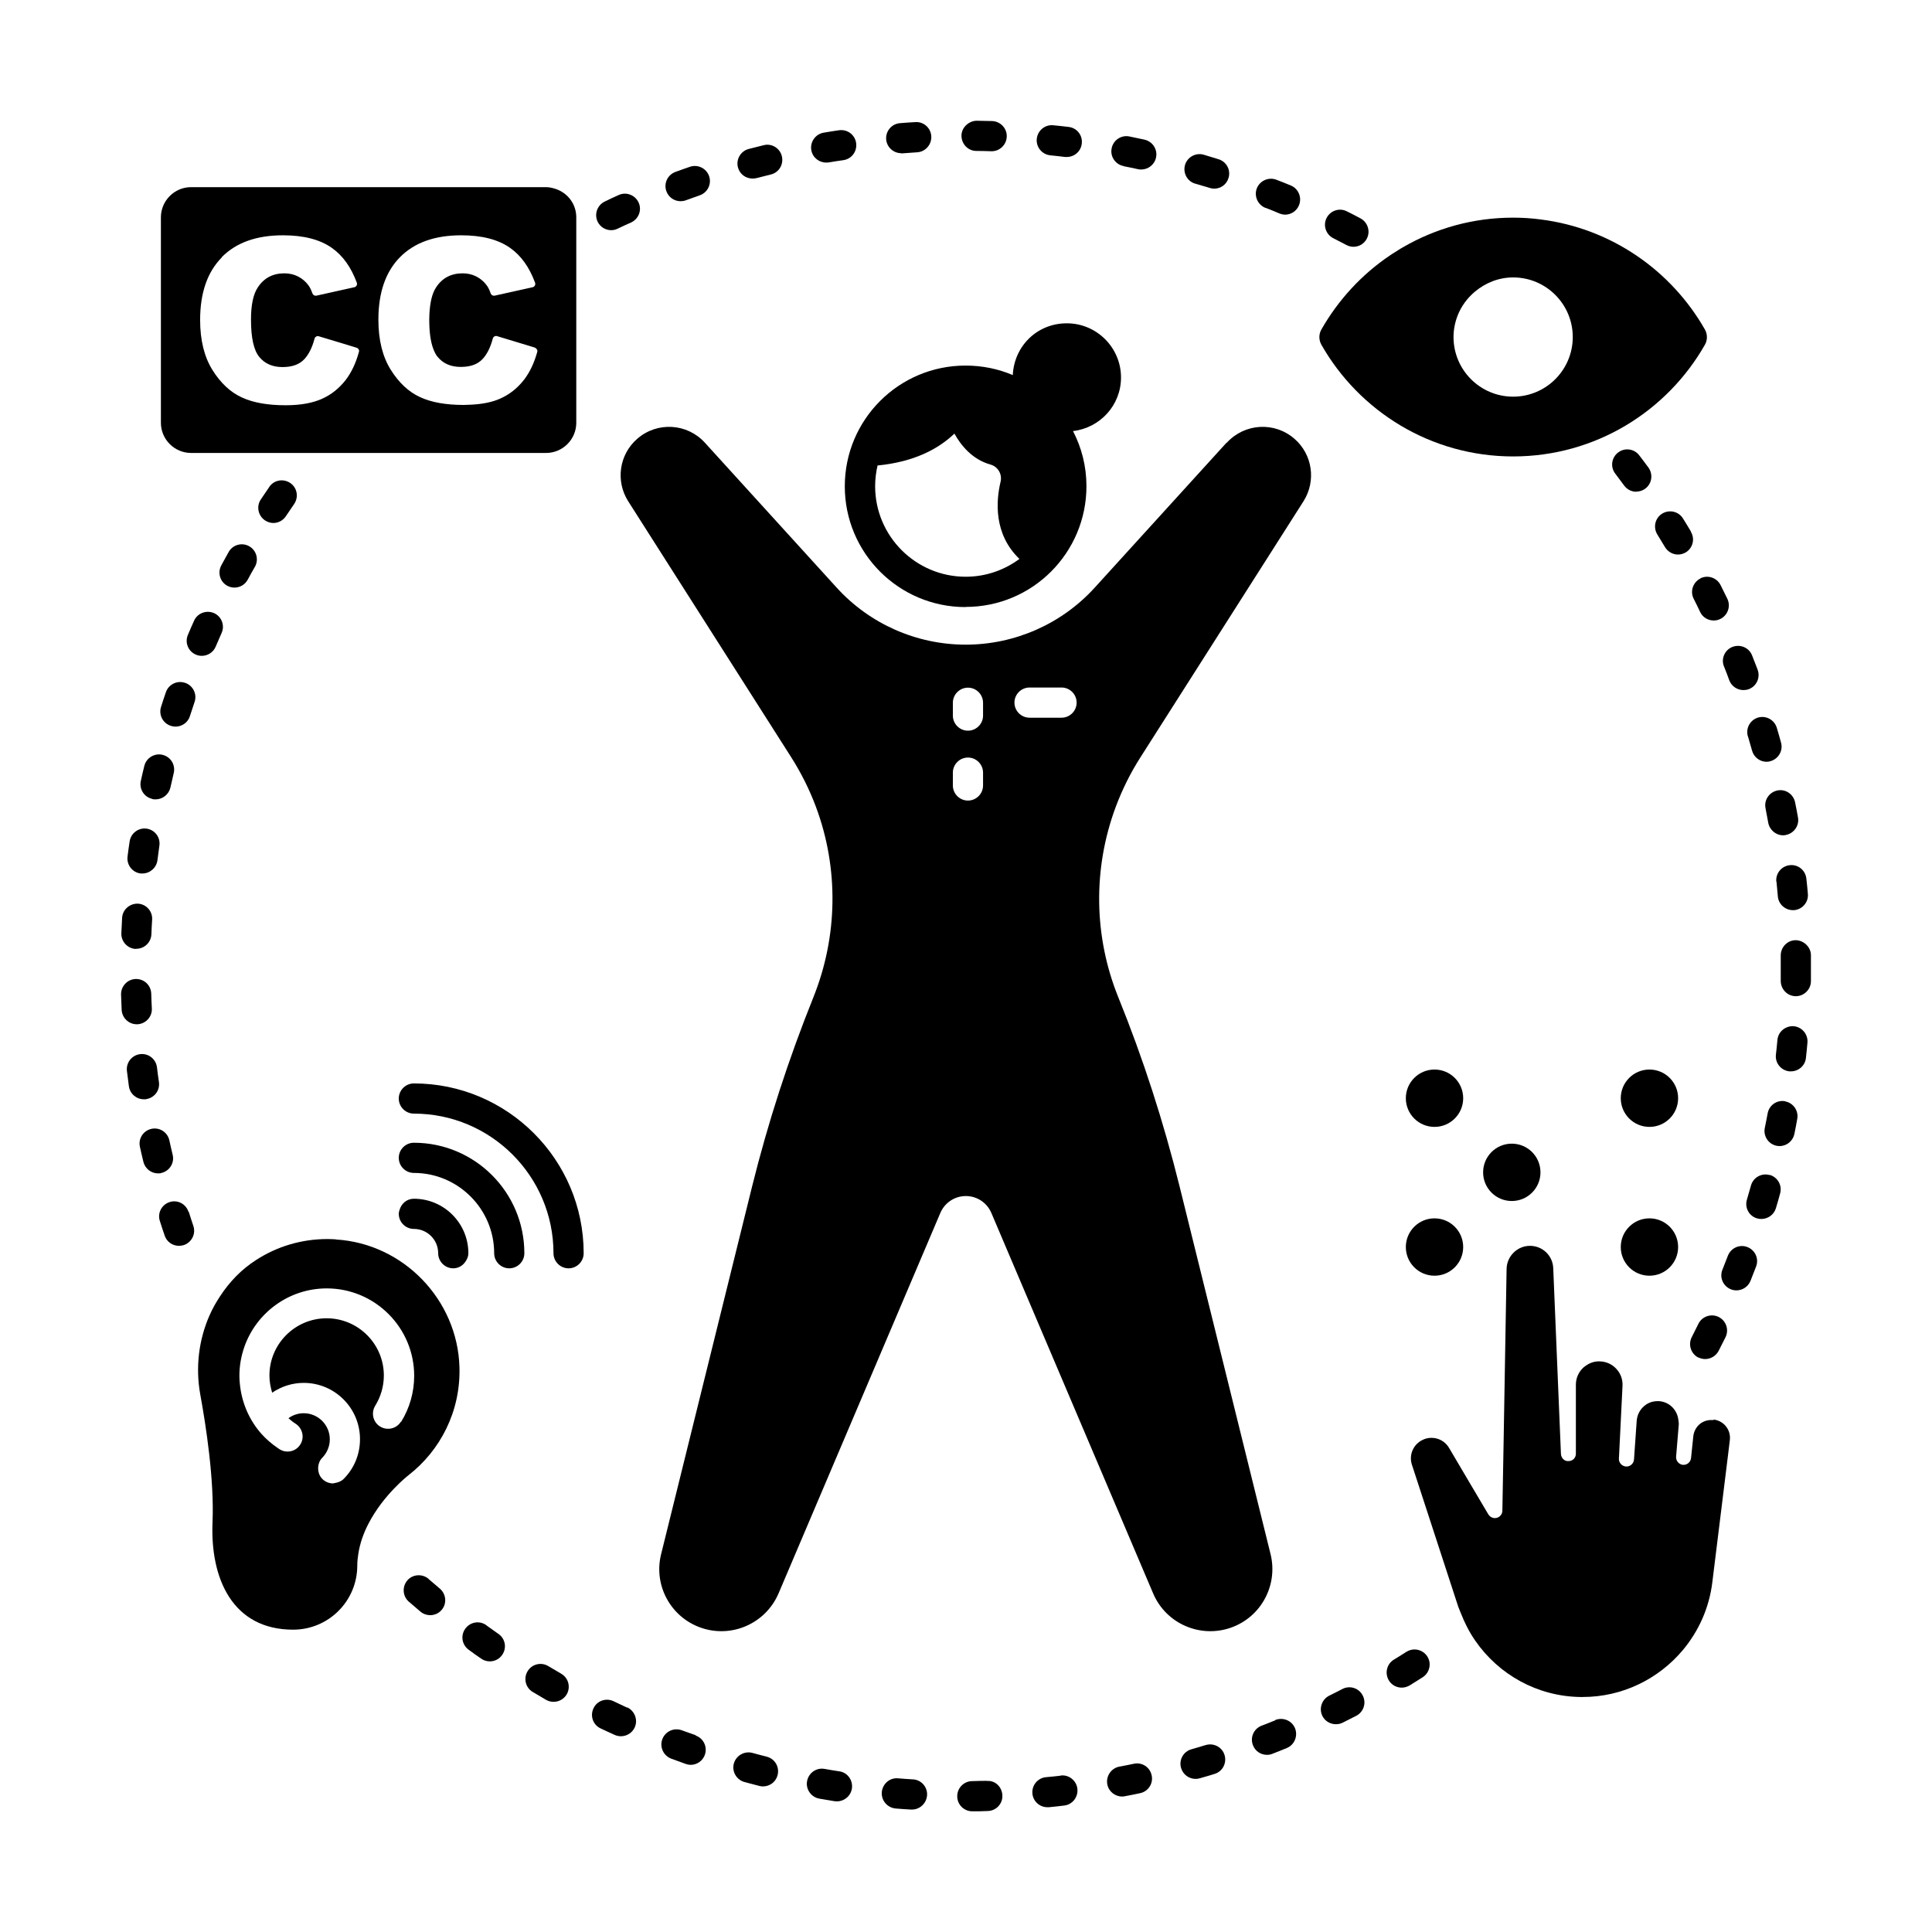 <?xml version="1.0" encoding="UTF-8"?>
<svg width="1200pt" height="1200pt" version="1.1" viewBox="0 0 1200 1200" xmlns="http://www.w3.org/2000/svg">
 <path d="m1064.4 882h-0.938c-2.719-0.094-5.344 0.656-7.5 2.344-2.438 1.969-3.844 4.688-4.219 7.688l-1.406 13.594c-0.281 2.531-2.438 4.406-5.062 4.219-2.531-0.281-4.406-2.531-4.219-5.062l1.688-20.344c0-0.844-0.188-1.688-0.281-2.531-0.656-5.812-5.062-10.688-11.062-11.531-1.219-0.188-2.438-0.094-3.562 0-2.344 0.281-4.594 1.219-6.469 2.812-2.812 2.344-4.5 5.625-4.781 9.281l-1.031 14.719-0.656 9.375c-0.188 2.531-2.438 4.5-4.969 4.312s-4.5-2.344-4.406-4.875l0.188-3.469 2.062-41.812c0.188-4.125-1.312-7.875-3.938-10.594-2.344-2.531-5.625-4.219-9.375-4.5-3.75-0.375-7.312 0.844-10.219 3.188-0.281 0.188-0.562 0.375-0.75 0.562-3 2.812-4.688 6.562-4.688 10.688v42.75c0.094 2.531-1.875 4.688-4.5 4.688-2.625 0.281-4.688-1.969-4.781-4.5l-1.969-47.344-2.812-67.969c-0.281-7.781-6.656-13.875-14.438-13.875-7.875 0-14.344 6.375-14.531 14.25l-1.875 108.66-0.75 41.625c0 2.062-1.5 3.938-3.469 4.406-2.062 0.562-4.125-0.375-5.25-2.156l-11.156-18.844-13.219-22.406c-2.344-4.031-6.562-6.281-10.969-6.281-1.781 0-3.656 0.375-5.344 1.219-5.906 2.719-8.812 9.375-6.75 15.562l13.125 40.219 15.656 48c0.469 1.312 1.125 2.625 1.594 3.938 2.344 6 5.25 11.719 8.812 16.875 14.625 21.281 38.719 34.781 65.438 35.156h1.406c24.75 0 47.156-11.25 62.156-29.062 9.75-11.625 16.406-26.062 18.375-42.188l9.75-79.031 1.125-9.281c0.375-3.094-0.469-6.094-2.344-8.438-1.875-2.438-4.594-3.938-7.688-4.312z"/>
 <path d="m133.97 401.63c1.219-2.812 2.438-5.625 3.656-8.438 2.156-4.688 0-10.312-4.688-12.375s-10.312 0-12.375 4.688c-1.312 2.906-2.625 5.812-3.844 8.812-2.062 4.781 0.188 10.312 4.969 12.281 1.219 0.562 2.438 0.75 3.656 0.75 3.656 0 7.125-2.156 8.625-5.719z"/>
 <path d="m85.406 636.19c5.156-0.281 9.188-4.688 8.906-9.844-0.188-3.094-0.281-6.094-0.375-9.188-0.188-5.156-4.312-9.188-9.656-9.094-5.156 0.188-9.188 4.5-9.094 9.656 0.094 3.188 0.281 6.375 0.375 9.562 0.281 4.969 4.406 8.906 9.375 8.906z"/>
 <path d="m90.75 682.69c5.156-0.75 8.719-5.438 7.969-10.594-0.469-3-0.844-6.094-1.219-9.188-0.656-5.156-5.344-8.812-10.5-8.156s-8.812 5.344-8.156 10.5c0.375 3.188 0.844 6.281 1.219 9.469 0.656 4.688 4.688 8.062 9.281 8.062h1.312z"/>
 <path d="m107.25 717.28c-0.75-3-1.406-6-2.062-9-1.125-5.062-6.094-8.25-11.156-7.125s-8.25 6.094-7.125 11.156c0.656 3.094 1.406 6.188 2.156 9.281 1.031 4.312 4.875 7.219 9.094 7.219 0.75 0 1.406 0 2.156-0.281 5.062-1.219 8.156-6.281 6.938-11.25z"/>
 <path d="m266.26 980.72c-3.938-3.375-9.844-3-13.219 0.844-3.375 3.938-3 9.844 0.844 13.219 2.438 2.062 4.781 4.125 7.219 6.188 1.781 1.5 3.938 2.25 6.094 2.25 2.625 0 5.344-1.125 7.125-3.281 3.375-3.938 2.812-9.844-1.125-13.219-2.344-1.969-4.688-4.031-7.031-6z"/>
 <path d="m117.09 752.72c-1.594-4.969-6.844-7.688-11.719-6.094-4.969 1.594-7.688 6.844-6.094 11.719 0.938 3 1.969 6.094 3 9.094 1.312 3.938 4.969 6.375 8.906 6.375 1.031 0 1.969-0.188 3-0.469 4.875-1.688 7.594-6.938 5.906-11.906-0.938-2.906-1.969-5.812-2.812-8.719z"/>
 <path d="m114.94 424.13c-4.875-1.688-10.219 0.938-11.906 5.812-1.031 3-2.062 6.094-3 9.094-1.594 4.969 1.125 10.219 6.094 11.812 0.938 0.281 1.969 0.469 2.906 0.469 3.938 0 7.688-2.531 8.906-6.469 0.938-2.906 1.875-5.812 2.906-8.812 1.688-4.875-0.938-10.219-5.812-11.906z"/>
 <path d="m87.281 542.53h1.219c4.594 0 8.625-3.469 9.281-8.156 0.375-3.094 0.844-6.094 1.219-9.094 0.75-5.156-2.812-9.844-7.875-10.594s-9.844 2.812-10.594 7.875c-0.469 3.094-0.938 6.281-1.312 9.469-0.656 5.156 3 9.844 8.062 10.5z"/>
 <path d="m94.594 496.31c0.656 0.188 1.406 0.188 2.062 0.188 4.312 0 8.156-3 9.188-7.312 0.656-3 1.406-6 2.062-9 1.219-5.062-1.875-10.125-6.938-11.344-4.969-1.219-10.125 1.875-11.344 6.938-0.75 3.094-1.5 6.188-2.156 9.281-1.125 5.062 2.062 10.031 7.125 11.156z"/>
 <path d="m84.281 589.31h0.375c4.969 0 9.188-3.938 9.375-9 0.094-3.094 0.281-6.094 0.469-9.188 0.281-5.156-3.656-9.562-8.812-9.844-5.062-0.188-9.562 3.656-9.844 8.812-0.188 3.188-0.281 6.375-0.469 9.562-0.188 5.156 3.844 9.562 9 9.75z"/>
 <path d="m302.16 1009.5c-4.219-3.094-10.031-2.156-13.125 2.062s-2.156 10.031 2.062 13.125c2.531 1.875 5.156 3.75 7.781 5.531 1.594 1.125 3.469 1.688 5.344 1.688 3 0 5.906-1.406 7.688-4.031 3-4.219 1.969-10.125-2.344-13.031-2.531-1.781-4.969-3.562-7.5-5.344z"/>
 <path d="m748.78 1083.9c-2.906 0.938-5.906 1.781-8.812 2.625-4.969 1.406-7.875 6.656-6.375 11.625 1.219 4.125 4.969 6.75 9 6.75 0.844 0 1.688-0.094 2.625-0.375 3.094-0.844 6.094-1.781 9.188-2.719 4.969-1.5 7.688-6.75 6.188-11.719s-6.75-7.688-11.719-6.188z"/>
 <path d="m704.26 1095.5c-3 0.656-6 1.219-9 1.781-5.062 0.938-8.438 5.906-7.5 10.969 0.844 4.5 4.781 7.594 9.188 7.594 0.562 0 1.125 0 1.781-0.188 3.094-0.562 6.281-1.219 9.375-1.875 5.062-1.031 8.344-6 7.219-11.062-1.031-5.062-6-8.344-11.062-7.219z"/>
 <path d="m833.72 1049.1c-2.719 1.406-5.438 2.812-8.156 4.125-4.594 2.344-6.469 7.969-4.219 12.562 1.594 3.281 4.969 5.156 8.438 5.156 1.406 0 2.812-0.281 4.125-0.938 2.812-1.406 5.719-2.906 8.531-4.312 4.594-2.438 6.375-8.062 3.938-12.656-2.344-4.594-8.062-6.375-12.656-3.938z"/>
 <path d="m792.1 1068.5c-2.812 1.125-5.719 2.344-8.531 3.375-4.875 1.875-7.219 7.312-5.344 12.094 1.406 3.75 4.969 6 8.719 6 1.125 0 2.25-0.188 3.375-0.656 3-1.125 5.906-2.344 8.906-3.562 4.781-1.969 7.031-7.406 5.156-12.281-1.969-4.781-7.406-7.031-12.281-5.156z"/>
 <path d="m658.87 1102.9c-3 0.375-6.094 0.656-9.188 0.938-5.156 0.469-8.906 5.062-8.438 10.219 0.469 4.875 4.594 8.438 9.281 8.438h0.938c3.188-0.281 6.375-0.656 9.469-1.031 5.156-0.562 8.812-5.25 8.25-10.406s-5.344-8.906-10.406-8.25z"/>
 <path d="m432.19 1077.8-8.719-3.094c-4.875-1.781-10.219 0.656-12.094 5.531-1.781 4.875 0.656 10.219 5.531 12.094 3 1.125 6 2.156 9 3.281 1.031 0.375 2.062 0.562 3.094 0.562 3.844 0 7.5-2.438 8.812-6.281 1.688-4.875-0.844-10.219-5.719-11.906z"/>
 <path d="m348.47 1039.5c-2.625-1.5-5.344-3.094-7.969-4.688-4.406-2.625-10.219-1.219-12.844 3.281-2.625 4.406-1.219 10.219 3.281 12.844 2.719 1.594 5.531 3.281 8.25 4.875 1.5 0.844 3.094 1.219 4.688 1.219 3.281 0 6.375-1.688 8.156-4.688 2.531-4.5 1.031-10.219-3.469-12.75z"/>
 <path d="m389.44 1060.6c-2.812-1.312-5.531-2.625-8.344-3.938-4.688-2.25-10.312-0.281-12.469 4.406-2.25 4.688-0.281 10.312 4.406 12.469 2.906 1.406 5.812 2.719 8.719 4.031 1.219 0.562 2.625 0.844 3.938 0.844 3.562 0 6.938-2.062 8.531-5.438 2.156-4.688 0-10.312-4.594-12.469z"/>
 <path d="m613.03 1106.1c-3.094 0-6.094 0.094-9.188 0.188-5.156 0-9.375 4.312-9.281 9.469 0 5.156 4.219 9.281 9.375 9.281 3.188 0 6.375 0 9.562-0.188 5.156-0.094 9.281-4.406 9.094-9.562-0.094-5.156-4.312-9.562-9.562-9.094z"/>
 <path d="m521.26 1100.2c-3-0.469-6.094-0.938-9.094-1.5-5.156-0.938-9.938 2.531-10.875 7.594s2.531 9.938 7.594 10.875c3.094 0.562 6.281 1.031 9.469 1.594 0.469 0 0.938 0.094 1.5 0.094 4.5 0 8.531-3.281 9.281-7.969 0.75-5.156-2.719-9.938-7.781-10.688z"/>
 <path d="m476.26 1091.1c-3-0.75-5.906-1.5-8.906-2.344-4.969-1.312-10.125 1.594-11.531 6.562s1.594 10.125 6.562 11.531c3.094 0.844 6.188 1.594 9.281 2.438 0.75 0.188 1.5 0.281 2.25 0.281 4.219 0 8.062-2.812 9.094-7.125 1.219-5.062-1.781-10.125-6.844-11.344z"/>
 <path d="m1056.1 359.34c-4.594 2.344-6.469 7.969-4.125 12.562 1.406 2.719 2.719 5.438 4.031 8.25 1.594 3.375 4.969 5.25 8.438 5.25 1.406 0 2.719-0.281 4.031-0.938 4.688-2.25 6.656-7.875 4.406-12.562-1.406-2.812-2.812-5.719-4.219-8.531-2.344-4.594-7.969-6.469-12.562-4.125z"/>
 <path d="m828.1 147.94 8.156 4.219c1.406 0.75 2.906 1.125 4.406 1.125 3.375 0 6.562-1.781 8.25-4.969 2.438-4.594 0.656-10.219-3.844-12.656-2.812-1.5-5.625-3-8.531-4.406-4.594-2.344-10.219-0.469-12.562 4.125s-0.469 10.219 4.125 12.562z"/>
 <path d="m1085.3 774.56c-4.781-1.875-10.219 0.562-12.094 5.438-1.125 2.906-2.25 5.719-3.375 8.625-1.969 4.781 0.375 10.219 5.25 12.188 1.125 0.469 2.344 0.656 3.469 0.656 3.75 0 7.219-2.25 8.719-5.906 1.219-3 2.344-5.906 3.469-8.906 1.875-4.875-0.562-10.219-5.438-12.094z"/>
 <path d="m1099.1 729.84c-4.969-1.406-10.125 1.5-11.531 6.469-0.844 3-1.688 5.906-2.531 8.812-1.5 4.969 1.312 10.219 6.281 11.625 0.938 0.281 1.781 0.375 2.719 0.375 4.031 0 7.781-2.625 9-6.656 0.938-3 1.781-6.094 2.625-9.188 1.406-4.969-1.5-10.125-6.469-11.531z"/>
 <path d="m873.47 1026c-2.531 1.688-5.156 3.281-7.781 4.875-4.406 2.719-5.719 8.531-3 12.938 1.781 2.906 4.875 4.406 7.969 4.406 1.688 0 3.375-0.469 4.969-1.406 2.719-1.688 5.344-3.375 8.062-5.062 4.312-2.812 5.625-8.625 2.812-12.938s-8.625-5.625-12.938-2.812z"/>
 <path d="m1070.8 413.9c1.125 2.812 2.25 5.719 3.281 8.625 1.406 3.75 4.969 6.094 8.812 6.094 1.125 0 2.25-0.188 3.281-0.562 4.875-1.781 7.312-7.219 5.531-12.094-1.125-3-2.25-5.906-3.469-8.906-1.875-4.781-7.312-7.125-12.188-5.25-4.781 1.875-7.219 7.312-5.25 12.188z"/>
 <path d="m1054.8 843.1c1.406 0.656 2.812 1.031 4.312 1.031 3.375 0 6.656-1.875 8.344-5.062 1.406-2.812 2.906-5.719 4.312-8.531 2.25-4.688 0.375-10.219-4.312-12.562-4.594-2.25-10.312-0.375-12.562 4.312-1.312 2.719-2.719 5.531-4.125 8.25-2.344 4.594-0.562 10.219 4.031 12.656z"/>
 <path d="m1103.4 547.5c0.281 3 0.562 6.094 0.844 9.188 0.375 4.875 4.5 8.625 9.375 8.625h0.75c5.156-0.469 9-4.969 8.531-10.125-0.281-3.188-0.562-6.375-0.938-9.469-0.562-5.156-5.062-8.906-10.312-8.344-5.156 0.562-8.906 5.156-8.344 10.312z"/>
 <path d="m1096.6 502.03 1.688 9c0.844 4.5 4.781 7.781 9.188 7.781 0.562 0 1.125 0 1.688-0.188 5.062-0.938 8.531-5.812 7.594-10.875-0.562-3.094-1.125-6.281-1.781-9.375-1.031-5.062-5.906-8.438-10.969-7.406s-8.438 5.906-7.406 10.969z"/>
 <path d="m1050.3 330.19c-1.594-2.719-3.281-5.438-4.969-8.156-2.719-4.406-8.531-5.719-12.938-3s-5.719 8.531-3 12.938l4.781 7.875c1.781 2.906 4.875 4.594 8.062 4.594 1.594 0 3.281-0.469 4.781-1.312 4.406-2.625 5.906-8.438 3.188-12.844z"/>
 <path d="m1085.7 457.4c0.844 2.906 1.688 5.906 2.531 8.812 1.125 4.125 4.875 6.938 9 6.938 0.844 0 1.688-0.094 2.438-0.375 4.969-1.406 7.969-6.562 6.562-11.531-0.844-3.094-1.688-6.094-2.625-9.188-1.5-4.969-6.656-7.781-11.625-6.375-4.969 1.5-7.781 6.656-6.375 11.625z"/>
 <path d="m1016.3 305.34c1.969 0 3.844-0.562 5.531-1.781 4.219-3.094 5.062-8.906 2.062-13.125-1.875-2.531-3.75-5.062-5.719-7.594-3.094-4.125-9-4.969-13.125-1.781-4.125 3.094-4.969 9-1.781 13.125 1.875 2.438 3.656 4.875 5.531 7.406s4.688 3.844 7.594 3.844z"/>
 <path d="m742.5 114.09c2.906 0.844 5.906 1.781 8.812 2.625 0.938 0.281 1.875 0.469 2.812 0.469 4.031 0 7.688-2.531 8.906-6.562 1.594-4.969-1.219-10.219-6.188-11.719-3-0.938-6.094-1.875-9.188-2.812-4.969-1.406-10.125 1.406-11.625 6.375-1.406 4.969 1.406 10.219 6.375 11.625z"/>
 <path d="m513.19 100.97c0.562 0 1.031 0 1.594-0.094 3-0.469 6-1.031 9.094-1.406 5.156-0.75 8.625-5.531 7.875-10.688s-5.531-8.625-10.688-7.875c-3.188 0.469-6.281 0.938-9.469 1.5-5.062 0.844-8.531 5.719-7.688 10.781 0.75 4.594 4.781 7.781 9.188 7.781z"/>
 <path d="m422.81 124.97c1.031 0 2.156-0.188 3.188-0.562 2.906-1.031 5.812-2.062 8.625-3.094 4.875-1.688 7.5-7.031 5.812-11.906s-7.031-7.5-11.906-5.812c-3 1.031-6 2.062-9 3.188-4.875 1.781-7.406 7.125-5.625 12 1.406 3.844 4.969 6.188 8.812 6.188z"/>
 <path d="m786.1 129.1c2.906 1.125 5.719 2.25 8.531 3.469 1.219 0.469 2.438 0.75 3.562 0.75 3.656 0 7.125-2.156 8.625-5.812 1.969-4.781-0.281-10.312-5.062-12.281-2.906-1.219-5.906-2.438-8.906-3.562-4.781-1.875-10.219 0.469-12.188 5.25-1.875 4.781 0.469 10.219 5.25 12.188z"/>
 <path d="m379.6 142.97c1.312 0 2.719-0.281 4.031-0.938 2.719-1.312 5.531-2.625 8.344-3.844 4.688-2.156 6.844-7.688 4.688-12.375s-7.688-6.844-12.375-4.688c-2.906 1.312-5.812 2.625-8.625 4.031-4.688 2.25-6.656 7.781-4.5 12.469 1.594 3.375 4.969 5.344 8.438 5.344z"/>
 <path d="m167.34 302.34c-1.781 2.625-3.562 5.25-5.344 7.875-2.906 4.312-1.688 10.125 2.625 13.031 1.594 1.031 3.375 1.594 5.156 1.594 3 0 6-1.5 7.781-4.219 1.688-2.531 3.469-5.062 5.156-7.594 2.906-4.312 1.875-10.125-2.438-13.031s-10.125-1.875-13.031 2.438z"/>
 <path d="m467.44 110.91c0.75 0 1.594-0.094 2.438-0.281 3-0.75 5.906-1.5 8.906-2.25 5.062-1.219 8.062-6.281 6.844-11.344s-6.375-8.156-11.344-6.844c-3.094 0.75-6.188 1.594-9.281 2.344-4.969 1.312-7.969 6.469-6.656 11.438 1.125 4.219 4.875 6.938 9.094 6.938z"/>
 <path d="m697.87 103.22c3 0.562 6 1.219 9 1.875 0.656 0.188 1.312 0.188 1.969 0.188 4.312 0 8.25-3 9.188-7.406 1.125-5.062-2.156-10.031-7.219-11.156-3.094-0.656-6.188-1.312-9.375-1.969-5.062-1.031-10.031 2.344-10.969 7.406-1.031 5.062 2.344 10.031 7.406 10.969z"/>
 <path d="m142.03 342.84c-1.594 2.812-3.094 5.531-4.594 8.344-2.438 4.594-0.75 10.219 3.75 12.656 1.406 0.75 2.906 1.125 4.406 1.125 3.375 0 6.562-1.781 8.25-4.875 1.5-2.719 2.906-5.438 4.5-8.062 2.531-4.5 0.938-10.219-3.562-12.75s-10.219-0.938-12.75 3.562z"/>
 <path d="m652.31 96.469c3.094 0.281 6.094 0.656 9.188 1.031h1.125c4.688 0 8.719-3.469 9.281-8.25 0.656-5.156-3-9.844-8.156-10.406-3.188-0.375-6.281-0.75-9.469-1.031-5.156-0.562-9.75 3.188-10.312 8.344s3.188 9.75 8.344 10.312z"/>
 <path d="m559.69 95.25h0.75c3.094-0.188 6.094-0.469 9.188-0.656 5.156-0.281 9.094-4.781 8.812-9.938s-4.688-9.188-9.938-8.812c-3.188 0.188-6.375 0.375-9.469 0.656-5.156 0.375-9 4.875-8.625 10.031 0.375 4.875 4.5 8.625 9.375 8.625z"/>
 <path d="m606.47 93.75c3.094 0 6.188 0.094 9.188 0.188h0.281c5.062 0 9.188-4.031 9.375-9.094 0.188-5.156-3.938-9.469-9.094-9.656-3.188 0-6.375-0.188-9.562-0.188-4.688 0-9.469 4.031-9.469 9.281 0 5.156 4.031 9.469 9.281 9.469z"/>
 <path d="m567 1105.2c-3.094-0.188-6.094-0.375-9.188-0.656-5.25-0.469-9.656 3.469-10.125 8.625-0.375 5.156 3.469 9.656 8.625 10.125 3.188 0.281 6.281 0.469 9.469 0.656h0.656c4.875 0 9-3.844 9.375-8.812 0.375-5.156-3.562-9.656-8.719-9.938z"/>
 <path d="m1114.2 637.4c-5.156-0.375-9.75 3.375-10.219 8.531-0.281 3.094-0.562 6.094-0.938 9.188-0.562 5.156 3.188 9.75 8.344 10.312h1.031c4.688 0 8.812-3.562 9.281-8.344 0.375-3.188 0.656-6.375 0.938-9.469 0.469-5.156-3.375-9.75-8.531-10.219z"/>
 <path d="m1108.8 684c-5.156-0.938-9.938 2.438-10.875 7.5-0.562 3-1.125 6-1.781 9.094-1.031 5.062 2.25 10.031 7.312 11.062 0.656 0.094 1.219 0.188 1.875 0.188 4.406 0 8.25-3.094 9.188-7.5 0.656-3.094 1.219-6.188 1.781-9.375 0.938-5.062-2.438-9.938-7.5-10.875z"/>
 <path d="m1124.8 593.26c0-5.156-4.688-9.281-9.469-9.281-5.156 0-9.281 4.312-9.281 9.469v15.75c0 5.156 4.031 9.469 9.188 9.562h0.188c5.062 0 9.281-4.125 9.375-9.188z"/>
 <path d="m208.6 769.78c-1.781-0.094-3.469-0.188-5.25-0.188-16.219 0-31.406 4.688-44.156 12.938-9.281 5.906-16.688 13.688-22.5 22.594-2.531 3.844-4.781 7.781-6.562 11.906-6.656 15.094-8.812 32.25-5.719 49.219 3.469 19.031 8.719 52.781 7.594 79.125-1.5 35.156 12.469 66.844 50.062 66.844 22.031 0 39.844-17.812 39.844-39.844 0-2.531 0.281-4.969 0.656-7.312 1.031-6.656 3.281-12.844 6.188-18.469 9.375-18.281 24.938-30.281 24.938-30.281 19.875-15.469 32.438-39.75 31.688-67.031-1.125-41.906-34.781-76.875-76.688-79.406zm40.406 113.25c-2.719 4.406-8.531 5.719-12.938 3s-5.719-8.531-3-12.938c3.469-5.625 5.344-12.094 5.344-18.75 0-19.594-15.938-35.531-35.531-35.531s-35.531 15.938-35.531 35.531c0 3.656 0.656 7.219 1.688 10.688 5.812-3.938 12.562-6.094 19.594-6.094 19.312 0 34.969 15.656 34.969 34.969 0 9.281-3.562 18.094-10.125 24.656-1.5 1.5-3.281 2.156-5.25 2.531-0.469 0-0.938 0.281-1.406 0.281-2.344 0-4.781-0.938-6.562-2.719-2.062-2.062-2.812-4.781-2.625-7.5 0.188-2.062 0.938-4.125 2.531-5.719 3-3.094 4.688-7.125 4.688-11.438 0-9-7.312-16.219-16.219-16.219-3.469 0-6.75 1.125-9.469 3.094 1.406 1.219 2.812 2.438 4.5 3.469 4.312 2.812 5.625 8.625 2.812 12.938-1.781 2.812-4.781 4.312-7.875 4.312-1.781 0-3.469-0.469-5.062-1.5-0.375-0.281-0.75-0.562-1.219-0.844-3.562-2.438-6.844-5.25-9.656-8.344-7.781-8.625-12.562-19.594-13.688-31.406-0.188-1.688-0.281-3.281-0.281-4.969 0-6.281 1.125-12.375 3.094-18 7.406-21.094 27.562-36.281 51.188-36.281 29.906 0 54.281 24.375 54.281 54.281 0 10.219-2.812 20.062-8.156 28.688z"/>
 <path d="m257.06 709.78c-5.156 0-9.375 4.219-9.375 9.375s4.219 9.375 9.375 9.375c27.469 0 49.875 22.406 49.875 49.875 0 5.156 4.219 9.375 9.375 9.375s9.375-4.219 9.375-9.375c0-37.875-30.75-68.625-68.625-68.625z"/>
 <path d="m257.06 672.94c-5.156 0-9.375 4.219-9.375 9.375s4.219 9.375 9.375 9.375c47.812 0 86.719 38.906 86.719 86.719 0 5.156 4.219 9.375 9.375 9.375s9.375-4.219 9.375-9.375c0-58.125-47.344-105.47-105.47-105.47z"/>
 <path d="m272.16 778.4c0 5.156 4.219 9.375 9.375 9.375 3.375 0 6.188-1.875 7.781-4.5 0.938-1.406 1.594-3 1.594-4.875 0-18.656-15.188-33.844-33.844-33.844-4.219 0-7.594 2.812-8.812 6.656-0.281 0.844-0.562 1.781-0.562 2.719 0 5.156 4.219 9.375 9.375 9.375 8.344 0 15.094 6.75 15.094 15.094z"/>
 <path d="m599.81 376.97c41.438 0 75-33.562 75-75 0-12.375-3-23.906-8.344-34.219 16.781-1.969 29.812-16.031 29.812-33.281 0-18.562-15.094-33.656-33.656-33.656s-32.719 14.25-33.562 32.156c-9-3.844-18.938-5.906-29.344-5.906-41.438 0-75 33.562-75 75s33.562 75 75 75zm-6.938-107.53c3.844 6.938 10.875 15.938 22.406 19.125 4.594 1.312 7.312 6 6.188 10.688-2.812 11.812-4.406 32.438 11.719 47.906-9.375 6.938-20.906 11.062-33.375 11.062-31.031 0-56.25-25.219-56.25-56.25 0-4.406 0.562-8.719 1.5-12.844 22.875-2.25 37.781-10.312 47.719-19.781z"/>
 <path d="m761.81 274.97-81.844 90c-20.531 22.594-49.688 35.438-80.156 35.438s-59.625-12.844-80.156-35.438l-81.844-90c-10.969-12.094-29.625-13.219-42-2.438-11.25 9.75-13.594 26.25-5.625 38.812l101.25 159c6.188 9.75 11.344 20.062 15.375 30.844 14.25 38.25 13.594 80.344-1.594 118.22-15.375 38.25-28.125 77.438-38.062 117.47l-56.531 228.47c-4.781 19.219 5.812 38.906 24.469 45.562 19.219 6.844 40.406-2.438 48.469-21.188l100.5-236.34c2.719-6.375 8.906-10.5 15.844-10.5s13.125 4.125 15.844 10.5l100.5 236.34c7.969 18.75 29.25 28.031 48.469 21.188 18.656-6.656 29.156-26.344 24.469-45.562l-56.531-228.47c-9.938-40.031-22.594-79.312-38.062-117.47-15.281-37.781-15.844-79.969-1.594-118.22 4.031-10.781 9.188-21.188 15.375-30.844l101.25-159c7.969-12.562 5.625-29.062-5.625-38.812-12.375-10.781-30.938-9.656-42 2.438zm-151.22 212.9c0 5.156-4.219 9.375-9.375 9.375s-9.375-4.219-9.375-9.375v-7.969c0-5.156 4.219-9.375 9.375-9.375s9.375 4.219 9.375 9.375zm0-43.406c0 5.156-4.219 9.375-9.375 9.375s-9.375-4.219-9.375-9.375v-7.969c0-5.156 4.219-9.375 9.375-9.375s9.375 4.219 9.375 9.375zm48.75 1.312h-19.875c-5.156 0-9.375-4.219-9.375-9.375s4.219-9.375 9.375-9.375h19.875c5.156 0 9.375 4.219 9.375 9.375s-4.219 9.375-9.375 9.375z"/>
 <path d="m118.69 281.34h220.5c10.312 0 18.75-8.438 18.75-18.75v-127.6c0-8.344-5.438-15.281-13.031-17.719-1.781-0.562-3.75-1.031-5.719-1.031h-220.5c-10.312 0-18.75 8.438-18.75 18.75v127.6c0 10.312 8.438 18.75 18.75 18.75zm129.74-121.6c9-9.094 21.656-13.594 38.062-13.594 12.844 0 22.969 2.625 30.281 7.781 6.844 4.781 12 12 15.562 21.656 0.469 1.219-0.281 2.531-1.5 2.812l-23.625 5.25c-1.031 0.188-2.062-0.375-2.438-1.406-0.75-2.156-1.594-3.844-2.438-4.969-1.688-2.344-3.844-4.125-6.281-5.438 0 0-0.094-0.094-0.188-0.094-2.531-1.312-5.438-1.969-8.531-1.969-7.125 0-12.656 2.906-16.406 8.625-2.531 3.75-3.844 9.375-4.219 16.781 0 1.125-0.094 2.062-0.094 3.281 0 7.875 0.844 13.875 2.531 18.281 0.75 1.969 1.594 3.656 2.625 4.875 3.469 4.219 8.25 6.281 14.438 6.281s10.594-1.688 13.688-5.062c2.719-3 4.781-7.219 6.188-12.562 0.281-1.125 1.5-1.875 2.625-1.5l23.531 7.125s0.375 0.375 0.656 0.469c0.656 0.562 1.031 1.219 0.844 2.062-1.875 6.844-4.594 12.656-8.25 17.438-4.031 5.156-8.906 9.094-14.812 11.719-4.781 2.156-10.781 3.375-17.719 3.75-1.594 0-3.188 0.188-4.875 0.188-11.062 0-20.156-1.594-27.188-4.875-7.031-3.188-13.125-8.906-18.188-16.969s-7.688-18.469-7.688-31.125c0-16.875 4.5-29.812 13.5-38.906zm-110.72 0c9-9.094 21.656-13.594 38.062-13.594 12.844 0 22.969 2.625 30.281 7.781 6.844 4.781 12 12 15.562 21.656 0.469 1.219-0.281 2.531-1.5 2.812l-23.625 5.25c-1.031 0.188-2.062-0.375-2.438-1.406-0.75-2.156-1.594-3.844-2.438-4.969-1.781-2.438-3.938-4.219-6.469-5.531s-5.438-1.969-8.531-1.969c-7.125 0-12.656 2.906-16.406 8.625-2.906 4.219-4.312 10.969-4.312 20.062 0 11.344 1.688 19.031 5.156 23.25s8.25 6.281 14.438 6.281 10.594-1.688 13.688-5.062c2.719-3 4.781-7.219 6.188-12.562 0.281-1.125 1.5-1.875 2.625-1.5l14.344 4.312 9.188 2.812c1.125 0.375 1.781 1.5 1.406 2.625-1.875 6.844-4.594 12.656-8.25 17.438-4.031 5.156-8.906 9.094-14.812 11.719-2.719 1.219-5.906 2.156-9.281 2.812-3.938 0.75-8.344 1.125-13.219 1.125-11.062 0-20.156-1.594-27.188-4.875-7.031-3.188-13.125-8.906-18.188-16.969s-7.688-18.469-7.688-31.125c0-16.875 4.5-29.812 13.5-38.906z"/>
 <path d="m891 664.31c-9.844 0-17.812 7.969-17.812 17.812s7.969 17.812 17.812 17.812 17.812-7.969 17.812-17.812-7.969-17.812-17.812-17.812z"/>
 <path d="m891 756.74c-9.844 0-17.812 7.969-17.812 17.812s7.969 17.812 17.812 17.812 17.812-7.969 17.812-17.812-7.969-17.812-17.812-17.812z"/>
 <path d="m921.19 728.16c0 9.844 7.969 17.812 17.812 17.812s17.812-7.969 17.812-17.812-7.969-17.812-17.812-17.812-17.812 7.969-17.812 17.812z"/>
 <path d="m1024.5 664.31c-9.844 0-17.812 7.969-17.812 17.812s7.969 17.812 17.812 17.812 17.812-7.969 17.812-17.812-7.969-17.812-17.812-17.812z"/>
 <path d="m1024.5 756.74c-9.844 0-17.812 7.969-17.812 17.812s7.969 17.812 17.812 17.812 17.812-7.969 17.812-17.812-7.969-17.812-17.812-17.812z"/>
 <path d="m939.84 283.5c51.094 0 95.625-28.031 119.16-69.469 1.594-2.812 1.594-6.375 0-9.281-20.906-36.75-58.219-62.906-102-68.438-5.625-0.75-11.344-1.125-17.156-1.125-24.844 0-48.188 6.656-68.25 18.281-2.062 1.125-3.938 2.438-5.906 3.656-0.75 0.469-1.594 0.938-2.344 1.5-17.531 11.812-32.156 27.656-42.656 46.125-1.594 2.812-1.594 6.375 0 9.281 23.531 41.438 68.062 69.469 119.16 69.469zm-34.5-87.469c2.25-5.812 6-10.875 10.688-14.812 6.469-5.438 14.719-8.906 23.812-8.906 20.438 0 37.031 16.594 37.031 37.031s-16.594 37.031-37.031 37.031-37.031-16.594-37.031-37.031c0-4.688 0.938-9.188 2.531-13.312z"/>
</svg>
